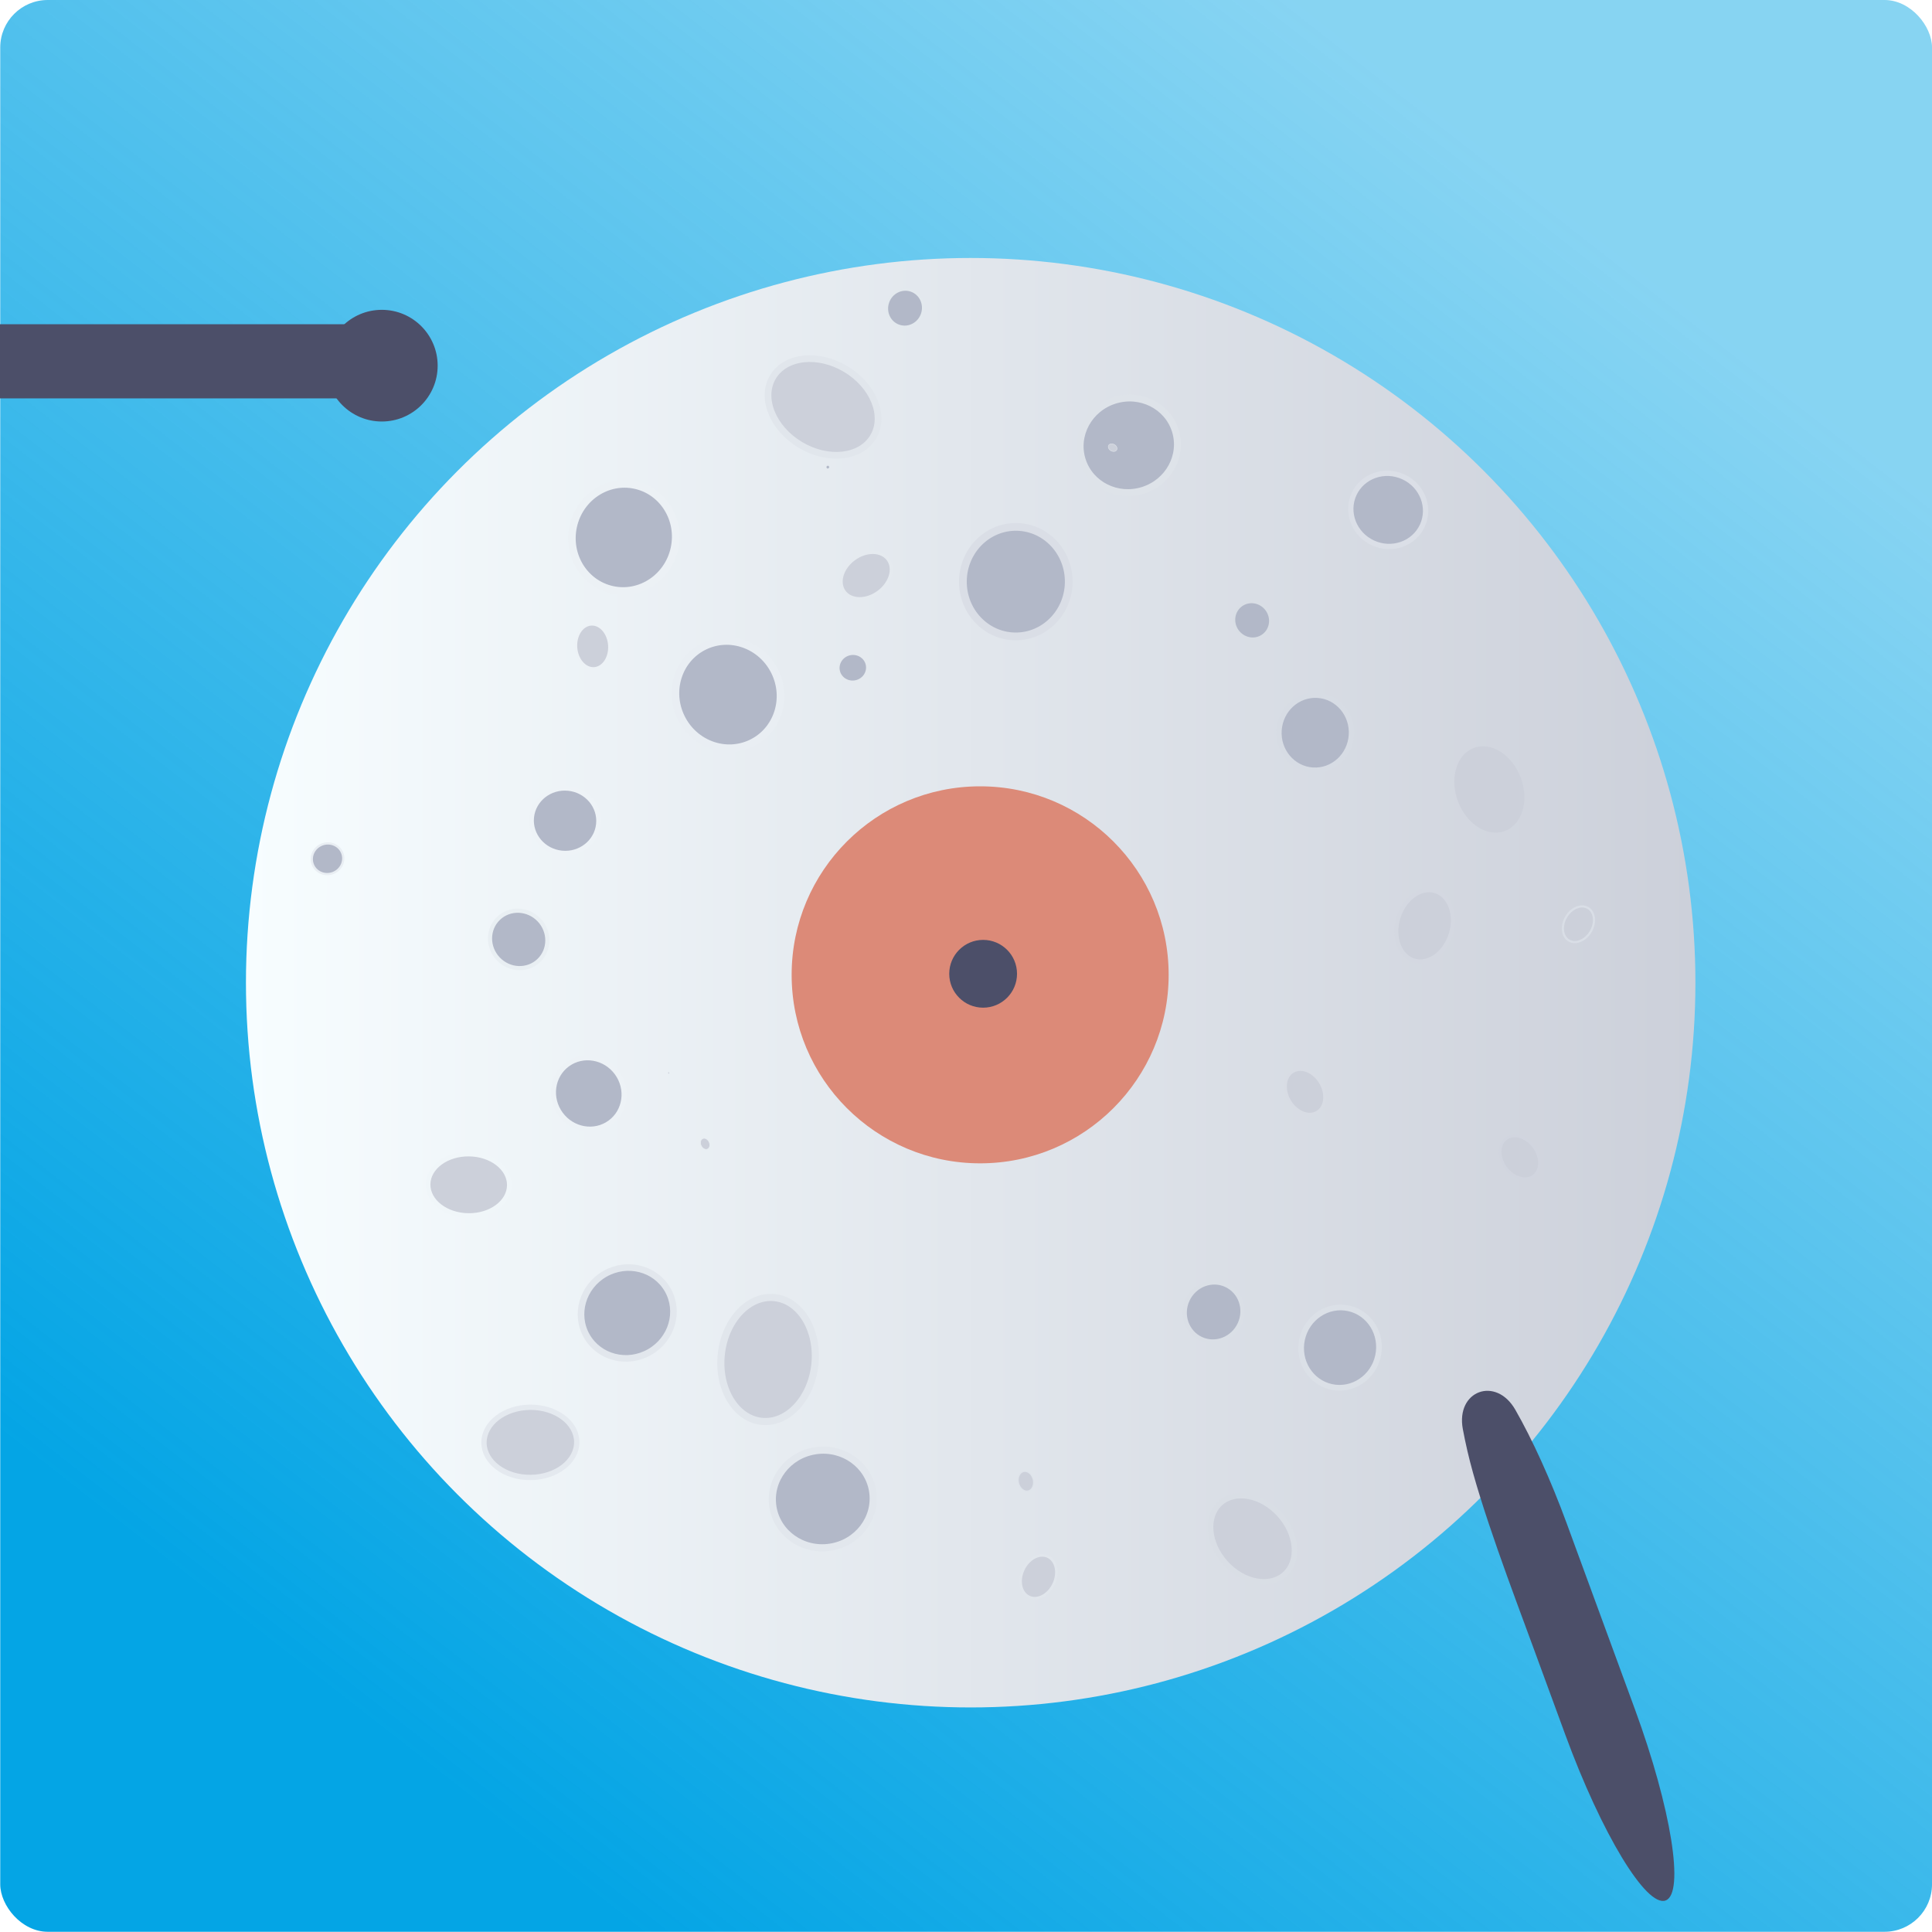 <?xml version="1.0" encoding="UTF-8" standalone="no"?>
<!-- Created with Inkscape (http://www.inkscape.org/) -->

<svg
   width="122.027mm"
   height="122.013mm"
   viewBox="0 0 122.027 122.013"
   version="1.1"
   id="svg1"
   inkscape:version="1.4.2 (ebf0e940d0, 2025-05-08)"
   sodipodi:docname="NovaMusicIcon.svg"
   inkscape:export-filename="NovaMusicIcon.png"
   inkscape:export-xdpi="96"
   inkscape:export-ydpi="96"
   xmlns:inkscape="http://www.inkscape.org/namespaces/inkscape"
   xmlns:sodipodi="http://sodipodi.sourceforge.net/DTD/sodipodi-0.dtd"
   xmlns:xlink="http://www.w3.org/1999/xlink"
   xmlns="http://www.w3.org/2000/svg"
   xmlns:svg="http://www.w3.org/2000/svg">
  <sodipodi:namedview
     id="namedview1"
     pagecolor="#ffffff"
     bordercolor="#000000"
     borderopacity="0.25"
     inkscape:showpageshadow="2"
     inkscape:pageopacity="0.0"
     inkscape:pagecheckerboard="0"
     inkscape:deskcolor="#d1d1d1"
     inkscape:document-units="px"
     inkscape:zoom="1.8716841"
     inkscape:cx="225.73253"
     inkscape:cy="158.94776"
     inkscape:window-width="1904"
     inkscape:window-height="1028"
     inkscape:window-x="0"
     inkscape:window-y="0"
     inkscape:window-maximized="0"
     inkscape:current-layer="layer1"
     showguides="true"
     inkscape:export-bgcolor="#ffffff00"/>
  <defs
     id="defs1">
    <inkscape:path-effect
       effect="fillet_chamfer"
       id="path-effect1116"
       is_visible="true"
       lpeversion="1"
       nodesatellites_param="F,0,0,1,0,0,0,1 @ F,0,0,1,0,0,0,1 @ F,0,0,1,0,0,0,1 @ F,0,0,1,0,0,0,1 @ F,0,0,1,0,6.511,0,1 @ F,0,0,1,0,4.662,0,1"
       radius="0"
       unit="px"
       method="auto"
       mode="F"
       chamfer_steps="1"
       flexible="false"
       use_knot_distance="true"
       apply_no_radius="true"
       apply_with_radius="true"
       only_selected="false"
       hide_knots="false"/>
    <inkscape:path-effect
       effect="fillet_chamfer"
       id="path-effect1115"
       is_visible="true"
       lpeversion="1"
       nodesatellites_param="F,0,0,1,0,0,0,1 @ F,0,0,1,0,0,0,1 @ F,0,0,1,0,0,0,1 @ F,0,0,1,0,0,0,1"
       radius="0"
       unit="px"
       method="auto"
       mode="F"
       chamfer_steps="1"
       flexible="false"
       use_knot_distance="true"
       apply_no_radius="true"
       apply_with_radius="true"
       only_selected="false"
       hide_knots="false"/>
    <linearGradient
       id="linearGradient813"
       inkscape:collect="always">
      <stop
         style="stop-color:#f7fdff;stop-opacity:1;"
         offset="0"
         id="stop813"/>
      <stop
         style="stop-color:#ccd0da;stop-opacity:1;"
         offset="1"
         id="stop814"/>
    </linearGradient>
    <linearGradient
       id="linearGradient238"
       inkscape:collect="always">
      <stop
         style="stop-color:#ccd0da;stop-opacity:1;"
         offset="0"
         id="stop238"/>
      <stop
         style="stop-color:#ccd0da;stop-opacity:1;"
         offset="1"
         id="stop239"/>
    </linearGradient>
    <linearGradient
       id="linearGradient1"
       inkscape:collect="always">
      <stop
         style="stop-color:#04a5e5;stop-opacity:1;"
         offset="0"
         id="stop1"/>
      <stop
         style="stop-color:#04a5e5;stop-opacity:0.477;"
         offset="1"
         id="stop2"/>
    </linearGradient>
    <linearGradient
       inkscape:collect="always"
       xlink:href="#linearGradient1"
       id="linearGradient2"
       x1="66.169"
       y1="153.169"
       x2="141.287"
       y2="57.021"
       gradientUnits="userSpaceOnUse"/>
    <linearGradient
       inkscape:collect="always"
       xlink:href="#linearGradient813"
       id="linearGradient814"
       x1="58.241"
       y1="106.158"
       x2="149.79"
       y2="106.158"
       gradientUnits="userSpaceOnUse"/>
    <linearGradient
       inkscape:collect="always"
       xlink:href="#linearGradient238"
       id="linearGradient1099"
       gradientUnits="userSpaceOnUse"
       x1="9.417"
       y1="92.686"
       x2="10.781"
       y2="89.472"
       gradientTransform="matrix(1.27,0,0,1.27,123.157,-190.473)"/>
    <linearGradient
       inkscape:collect="always"
       xlink:href="#linearGradient238"
       id="linearGradient1100"
       gradientUnits="userSpaceOnUse"
       x1="9.417"
       y1="92.686"
       x2="10.781"
       y2="89.472"
       gradientTransform="matrix(1.112,0,0,1.112,106.81,-175.043)"/>
    <linearGradient
       inkscape:collect="always"
       xlink:href="#linearGradient238"
       id="linearGradient1101"
       gradientUnits="userSpaceOnUse"
       x1="9.417"
       y1="92.686"
       x2="10.781"
       y2="89.472"
       gradientTransform="matrix(0.159,0,0,0.159,-31.798,-156.743)"/>
    <linearGradient
       inkscape:collect="always"
       xlink:href="#linearGradient238"
       id="linearGradient1102"
       gradientUnits="userSpaceOnUse"
       x1="9.417"
       y1="92.686"
       x2="10.781"
       y2="89.472"
       gradientTransform="matrix(0.021,0,0,0.021,-57.284,-130.254)"/>
    <linearGradient
       inkscape:collect="always"
       xlink:href="#linearGradient238"
       id="linearGradient1103"
       gradientUnits="userSpaceOnUse"
       x1="9.417"
       y1="92.686"
       x2="10.781"
       y2="89.472"
       gradientTransform="matrix(1.599,0,0,1.599,-27.436,-28.537)"/>
    <linearGradient
       inkscape:collect="always"
       xlink:href="#linearGradient238"
       id="linearGradient1104"
       gradientUnits="userSpaceOnUse"
       x1="9.417"
       y1="92.686"
       x2="10.781"
       y2="89.472"
       gradientTransform="matrix(1.214,0,0,1.214,83.405,24.995)"/>
    <linearGradient
       inkscape:collect="always"
       xlink:href="#linearGradient238"
       id="linearGradient1105"
       gradientUnits="userSpaceOnUse"
       x1="9.417"
       y1="92.686"
       x2="10.781"
       y2="89.472"
       gradientTransform="matrix(0.605,0,0,0.605,67.873,35.237)"/>
    <linearGradient
       inkscape:collect="always"
       xlink:href="#linearGradient238"
       id="linearGradient1106"
       gradientUnits="userSpaceOnUse"
       x1="9.417"
       y1="92.686"
       x2="10.781"
       y2="89.472"
       gradientTransform="matrix(0.127,0,0,0.127,-6.846,122.527)"/>
    <linearGradient
       inkscape:collect="always"
       xlink:href="#linearGradient238"
       id="linearGradient1107"
       gradientUnits="userSpaceOnUse"
       x1="9.417"
       y1="92.686"
       x2="10.781"
       y2="89.472"
       gradientTransform="matrix(0.745,0,0,0.745,115.001,-98.64)"/>
    <linearGradient
       inkscape:collect="always"
       xlink:href="#linearGradient238"
       id="linearGradient1108"
       gradientUnits="userSpaceOnUse"
       x1="9.417"
       y1="92.686"
       x2="10.781"
       y2="89.472"
       gradientTransform="matrix(0.647,0,0,0.647,43.428,102.119)"/>
    <linearGradient
       inkscape:collect="always"
       xlink:href="#linearGradient238"
       id="linearGradient1109"
       gradientUnits="userSpaceOnUse"
       x1="9.417"
       y1="92.686"
       x2="10.781"
       y2="89.472"
       gradientTransform="matrix(0.994,0,0,0.994,146.676,-30.86)"/>
    <linearGradient
       inkscape:collect="always"
       xlink:href="#linearGradient238"
       id="linearGradient1110"
       gradientUnits="userSpaceOnUse"
       x1="9.417"
       y1="92.686"
       x2="10.781"
       y2="89.472"
       gradientTransform="matrix(0.517,0,0,0.517,-179.777,-64.559)"/>
    <linearGradient
       inkscape:collect="always"
       xlink:href="#linearGradient238"
       id="linearGradient1111"
       gradientUnits="userSpaceOnUse"
       x1="9.417"
       y1="92.686"
       x2="10.781"
       y2="89.472"
       gradientTransform="matrix(1.703,0,0,1.703,-121.309,-275.01)"/>
    <linearGradient
       inkscape:collect="always"
       xlink:href="#linearGradient238"
       id="linearGradient1112"
       gradientUnits="userSpaceOnUse"
       x1="9.417"
       y1="92.686"
       x2="10.781"
       y2="89.472"
       gradientTransform="matrix(1.313,0,0,1.313,-17.895,66.861)"/>
    <linearGradient
       inkscape:collect="always"
       xlink:href="#linearGradient238"
       id="linearGradient1113"
       gradientUnits="userSpaceOnUse"
       x1="9.417"
       y1="92.686"
       x2="10.781"
       y2="89.472"
       gradientTransform="matrix(0.634,0,0,0.634,36.563,118.7)"/>
    <linearGradient
       inkscape:collect="always"
       xlink:href="#linearGradient238"
       id="linearGradient1114"
       gradientUnits="userSpaceOnUse"
       x1="9.417"
       y1="92.686"
       x2="10.781"
       y2="89.472"
       gradientTransform="matrix(0.274,0,0,0.274,-76.186,-183.443)"/>
    <linearGradient
       inkscape:collect="always"
       xlink:href="#linearGradient238"
       id="linearGradient1115"
       gradientUnits="userSpaceOnUse"
       x1="9.417"
       y1="92.686"
       x2="10.781"
       y2="89.472"
       gradientTransform="matrix(0.609,0,0,0.609,152.49,29.456)"/>
    <filter
       style="color-interpolation-filters:sRGB;"
       inkscape:label="Drop Shadow"
       id="filter1127"
       x="-0.131"
       y="-0.131"
       width="1.262"
       height="1.262">
      <feFlood
         result="flood"
         in="SourceGraphic"
         flood-opacity="0.302"
         flood-color="rgb(0,0,0)"
         id="feFlood1126"/>
      <feGaussianBlur
         result="blur"
         in="SourceGraphic"
         stdDeviation="5"
         id="feGaussianBlur1126"/>
      <feOffset
         result="offset"
         in="blur"
         dx="0"
         dy="0"
         id="feOffset1126"/>
      <feComposite
         result="comp1"
         operator="in"
         in="flood"
         in2="offset"
         id="feComposite1126"/>
      <feComposite
         result="comp2"
         operator="over"
         in="SourceGraphic"
         in2="comp1"
         id="feComposite1127"/>
    </filter>
    <filter
       style="color-interpolation-filters:sRGB;"
       inkscape:label="Drop Shadow"
       id="filter1134"
       x="-0.681"
       y="-0.681"
       width="2.361"
       height="2.361">
      <feFlood
         result="flood"
         in="SourceGraphic"
         flood-opacity="0.698"
         flood-color="rgb(0,0,0)"
         id="feFlood1133"/>
      <feGaussianBlur
         result="blur"
         in="SourceGraphic"
         stdDeviation="2"
         id="feGaussianBlur1133"/>
      <feOffset
         result="offset"
         in="blur"
         dx="0"
         dy="0"
         id="feOffset1133"/>
      <feComposite
         result="comp1"
         operator="in"
         in="flood"
         in2="offset"
         id="feComposite1133"/>
      <feComposite
         result="comp2"
         operator="over"
         in="SourceGraphic"
         in2="comp1"
         id="feComposite1134"/>
    </filter>
    <filter
       style="color-interpolation-filters:sRGB;"
       inkscape:label="Drop Shadow"
       id="filter1136"
       x="-0.14"
       y="-1.024"
       width="1.281"
       height="3.048">
      <feFlood
         result="flood"
         in="SourceGraphic"
         flood-opacity="0.698"
         flood-color="rgb(0,0,0)"
         id="feFlood1134"/>
      <feGaussianBlur
         result="blur"
         in="SourceGraphic"
         stdDeviation="2"
         id="feGaussianBlur1134"/>
      <feOffset
         result="offset"
         in="blur"
         dx="0"
         dy="0"
         id="feOffset1134"/>
      <feComposite
         result="comp1"
         operator="in"
         in="flood"
         in2="offset"
         id="feComposite1135"/>
      <feComposite
         result="comp2"
         operator="over"
         in="SourceGraphic"
         in2="comp1"
         id="feComposite1136"/>
    </filter>
    <filter
       style="color-interpolation-filters:sRGB;"
       inkscape:label="Drop Shadow"
       id="filter1138"
       x="-0.197"
       y="-1.025"
       width="1.394"
       height="3.05">
      <feFlood
         result="flood"
         in="SourceGraphic"
         flood-opacity="0.698"
         flood-color="rgb(0,0,0)"
         id="feFlood1136"/>
      <feGaussianBlur
         result="blur"
         in="SourceGraphic"
         stdDeviation="2"
         id="feGaussianBlur1136"/>
      <feOffset
         result="offset"
         in="blur"
         dx="0"
         dy="0"
         id="feOffset1136"/>
      <feComposite
         result="comp1"
         operator="in"
         in="flood"
         in2="offset"
         id="feComposite1137"/>
      <feComposite
         result="comp2"
         operator="over"
         in="SourceGraphic"
         in2="comp1"
         id="feComposite1138"/>
    </filter>
  </defs>
  <g
     inkscape:label="Layer 1"
     inkscape:groupmode="layer"
     id="layer1"
     transform="translate(-42.707,-44.089)">
    <rect
       style="fill:url(#linearGradient2);fill-opacity:1;stroke-width:0.265"
       id="rect1"
       width="122.013"
       height="122.013"
       x="42.722"
       y="44.089"
       rx="3"
       ry="3"/>
    <circle
       style="fill:url(#linearGradient814);fill-opacity:1;stroke-width:11.265;stroke:none;stroke-opacity:1;stroke-dasharray:none;stroke-linejoin:miter;paint-order:stroke fill markers;filter:url(#filter1127)"
       id="path3"
       cx="104.016"
       cy="106.158"
       r="45.775"/>
    <ellipse
       style="fill:#b2b8c8;fill-opacity:1;fill-rule:nonzero;stroke:#edf2f6;stroke-width:0.323"
       id="use1047"
       cx="-2.227"
       cy="138.498"
       rx="2.206"
       ry="2.282"
       transform="rotate(-36.146)"/>
    <ellipse
       style="fill:#b2b8c8;fill-opacity:1;fill-rule:nonzero;stroke:#eef3f7;stroke-width:0.3"
       id="use1048"
       cx="87.448"
       cy="-87.753"
       rx="2.051"
       ry="2.121"
       transform="rotate(95.842)"/>
    <ellipse
       style="fill:url(#linearGradient1099);fill-opacity:1;fill-rule:nonzero;stroke:#e4e9ef;stroke-width:0.336"
       id="use1049"
       cx="135.986"
       cy="-74.776"
       rx="2.217"
       ry="2.93"
       transform="rotate(89.396)"/>
    <ellipse
       style="fill:#b2b8c8;fill-opacity:1;fill-rule:nonzero;stroke:#e9eff3;stroke-width:0.261"
       id="use1050"
       cx="16.578"
       cy="-126.953"
       rx="1.781"
       ry="1.842"
       transform="rotate(136.442)"/>
    <ellipse
       style="fill:url(#linearGradient1100);fill-opacity:1;fill-rule:nonzero;stroke:#f0f6f9;stroke-width:0.294"
       id="use1051"
       cx="118.044"
       cy="-73.736"
       rx="1.942"
       ry="2.566"
       transform="rotate(90.689)"/>
    <ellipse
       style="fill:#b2b8c8;fill-opacity:1;fill-rule:nonzero;stroke:#ecf1f5;stroke-width:0.479"
       id="use1052"
       cx="-96.875"
       cy="-58.705"
       rx="3.273"
       ry="3.386"
       transform="rotate(-167.672)"/>
    <ellipse
       style="fill:url(#linearGradient1101);fill-opacity:1;fill-rule:nonzero;stroke:#e9eff3;stroke-width:0.042"
       id="use1053"
       cx="-30.19"
       cy="-142.245"
       rx="0.278"
       ry="0.367"
       transform="rotate(155.115)"/>
    <ellipse
       style="fill:#b2b8c8;fill-opacity:1;fill-rule:nonzero;stroke:#e9eef3;stroke-width:0.141"
       id="use1054"
       cx="114.332"
       cy="-24.812"
       rx="0.964"
       ry="0.998"
       transform="rotate(69.434)"/>
    <ellipse
       style="fill:url(#linearGradient1102);fill-opacity:1;fill-rule:nonzero;stroke:#eaf0f4;stroke-width:0.006"
       id="use1055"
       cx="-57.071"
       cy="-128.336"
       rx="0.037"
       ry="0.049"
       transform="rotate(166.762)"/>
    <ellipse
       style="fill:#b2b8c8;fill-opacity:1;fill-rule:nonzero;stroke:#e9eef3;stroke-width:0.482"
       id="use1056"
       cx="40.496"
       cy="118.164"
       rx="3.296"
       ry="3.409"
       transform="rotate(-26.318)"/>
    <ellipse
       style="fill:url(#linearGradient1103);fill-opacity:1;fill-rule:nonzero;stroke:#e1e6ec;stroke-width:0.423"
       id="use1057"
       cx="-11.288"
       cy="117.09"
       rx="2.791"
       ry="3.688"
       transform="rotate(-59.114)"/>
    <ellipse
       style="fill:#b2b8c8;fill-opacity:1;fill-rule:nonzero;stroke:#e6ebf0;stroke-width:0.013"
       id="use1058"
       cx="105.638"
       cy="-57.274"
       rx="0.09"
       ry="0.093"
       transform="rotate(66.231)"/>
    <ellipse
       style="fill:url(#linearGradient1104);fill-opacity:1;fill-rule:nonzero;stroke:none;stroke-width:0.321"
       id="use1059"
       cx="95.668"
       cy="135.582"
       rx="2.119"
       ry="2.801"
       transform="rotate(-20.307)"/>
    <ellipse
       style="fill:#b2b8c8;fill-opacity:1;fill-rule:nonzero;stroke:#e5eaef;stroke-width:0.128"
       id="use1060"
       cx="106.316"
       cy="-73.923"
       rx="0.871"
       ry="0.902"
       transform="rotate(76.585)"/>
    <ellipse
       style="fill:#b2b8c8;fill-opacity:1;fill-rule:nonzero;stroke:#d9dee5;stroke-width:0.167"
       id="use1061"
       cx="51.977"
       cy="138.08"
       rx="1.139"
       ry="1.178"
       transform="rotate(-35.012)"/>
    <ellipse
       style="fill:url(#linearGradient1105);fill-opacity:1;fill-rule:nonzero;stroke:#edf2f6;stroke-width:0.16"
       id="use1062"
       cx="73.982"
       cy="90.331"
       rx="1.056"
       ry="1.395"
       transform="rotate(-4.026)"/>
    <ellipse
       style="fill:#b2b8c8;fill-opacity:1;fill-rule:nonzero;stroke:#e3e9ee;stroke-width:0.168"
       id="use1063"
       cx="115.117"
       cy="27.589"
       rx="1.149"
       ry="1.189"
       transform="rotate(18.994)"/>
    <ellipse
       style="fill:#b2b8c8;fill-opacity:1;fill-rule:nonzero;stroke:#dee3e9;stroke-width:0.436"
       id="use1064"
       cx="-103.103"
       cy="87.071"
       rx="2.979"
       ry="3.081"
       transform="rotate(-107.466)"/>
    <ellipse
       style="fill:url(#linearGradient1106);fill-opacity:1;fill-rule:nonzero;stroke:#dde2e9;stroke-width:0.033"
       id="use1065"
       cx="-5.568"
       cy="134.055"
       rx="0.221"
       ry="0.292"
       transform="rotate(-59.74)"/>
    <ellipse
       style="fill:url(#linearGradient1107);fill-opacity:1;fill-rule:nonzero;stroke:#e5eaef;stroke-width:0.197"
       id="use1066"
       cx="122.522"
       cy="-30.814"
       rx="1.3"
       ry="1.718"
       transform="rotate(53.665)"/>
    <ellipse
       style="fill:#b2b8c8;fill-opacity:1;fill-rule:nonzero;stroke:#dbdfe7;stroke-width:0.336"
       id="use1067"
       cx="14.649"
       cy="-150.356"
       rx="2.297"
       ry="2.376"
       transform="rotate(114.769)"/>
    <ellipse
       style="fill:url(#linearGradient1108);fill-opacity:1;fill-rule:nonzero;stroke:#d8dce4;stroke-width:0.171"
       id="use1068"
       cx="49.965"
       cy="161.067"
       rx="1.13"
       ry="1.493"
       transform="rotate(-30.67)"/>
    <ellipse
       style="fill:#b2b8c8;fill-opacity:1;fill-rule:nonzero;stroke:#dadee6;stroke-width:0.489"
       id="use1069"
       cx="-108.252"
       cy="-78.962"
       rx="3.343"
       ry="3.459"
       transform="rotate(-179.007)"/>
    <ellipse
       style="fill:#b2b8c8;fill-opacity:1;fill-rule:nonzero;stroke:#dbe0e7;stroke-width:0.359"
       id="use1070"
       cx="151.733"
       cy="99.44"
       rx="2.455"
       ry="2.54"
       transform="rotate(12.176)"/>
    <ellipse
       style="fill:url(#linearGradient1109);fill-opacity:1;fill-rule:nonzero;stroke:#d4d8e1;stroke-width:0.263"
       id="use1071"
       cx="156.718"
       cy="59.708"
       rx="1.736"
       ry="2.294"
       transform="rotate(16.847)"/>
    <ellipse
       style="fill:#b2b8c8;fill-opacity:1;fill-rule:nonzero;stroke:#d7dce4;stroke-width:0.335"
       id="use1072"
       cx="-131.581"
       cy="-81.686"
       rx="2.29"
       ry="2.369"
       transform="rotate(-176.136)"/>
    <ellipse
       style="fill:url(#linearGradient1110);fill-opacity:1;fill-rule:nonzero;stroke:#d9dee6;stroke-width:0.137"
       id="use1073"
       cx="-174.56"
       cy="-17.512"
       rx="0.902"
       ry="1.191"
       transform="rotate(-149.992)"/>
    <ellipse
       style="fill:#b2b8c8;fill-opacity:1;fill-rule:nonzero;stroke:#e2e7ed;stroke-width:0.416"
       id="use1074"
       cx="151.128"
       cy="-8.427"
       rx="2.845"
       ry="2.943"
       transform="rotate(60.243)"/>
    <ellipse
       style="fill:url(#linearGradient1111);fill-opacity:1;fill-rule:nonzero;stroke:#e1e6ec;stroke-width:0.451"
       id="use1075"
       cx="-104.108"
       cy="-119.879"
       rx="2.973"
       ry="3.929"
       transform="rotate(-174.094)"/>
    <ellipse
       style="fill:#b2b8c8;fill-opacity:1;fill-rule:nonzero;stroke:#e2e7ed;stroke-width:0.451"
       id="use1076"
       cx="151.15"
       cy="-73.3"
       rx="3.082"
       ry="3.188"
       transform="rotate(81.567)"/>
    <ellipse
       style="fill:url(#linearGradient1112);fill-opacity:1;fill-rule:nonzero;stroke:#d9dee5;stroke-width:0.348"
       id="use1077"
       cx="-4.63"
       cy="186.487"
       rx="2.293"
       ry="3.03"
       transform="rotate(-42.192)"/>
    <ellipse
       style="fill:#b2b8c8;fill-opacity:1;fill-rule:nonzero;stroke:#dadfe6;stroke-width:0.265"
       id="use1078"
       cx="161.452"
       cy="65.556"
       rx="1.812"
       ry="1.875"
       transform="rotate(24.667)"/>
    <ellipse
       style="fill:url(#linearGradient1113);fill-opacity:1;fill-rule:nonzero;stroke:#d1d5df;stroke-width:0.168"
       id="use1079"
       cx="42.963"
       cy="176.421"
       rx="1.106"
       ry="1.462"
       transform="rotate(-36.119)"/>
    <ellipse
       style="fill:url(#linearGradient1114);fill-opacity:1;fill-rule:nonzero;stroke:#dee3ea;stroke-width:0.073"
       id="use1080"
       cx="-73.417"
       cy="-158.472"
       rx="0.479"
       ry="0.632"
       transform="rotate(166.867)"/>
    <ellipse
       style="fill:url(#linearGradient1115);fill-opacity:1;fill-rule:nonzero;stroke:#e1e6ec;stroke-width:0.161"
       id="use1081"
       cx="158.637"
       cy="84.896"
       rx="1.062"
       ry="1.404"
       transform="rotate(24.839)"/>
    <rect
       style="fill:#4c4f69;fill-opacity:1;fill-rule:nonzero;stroke-width:0;stroke-dasharray:none;filter:url(#filter1138)"
       id="rect1081"
       width="24.382"
       height="4.683"
       x="42.707"
       y="64.568"
       sodipodi:type="rect"/>
    <path
       style="fill:#4c4f69;fill-opacity:1;fill-rule:nonzero;stroke-width:0;stroke-dasharray:none;filter:url(#filter1136)"
       id="rect1082"
       width="36.472"
       height="4.683"
       x="84.281"
       y="-42.326"
       transform="rotate(69.848)"
       inkscape:path-effect="#path-effect1116"
       sodipodi:type="rect"
       d="m 96.281,-42.326 h 12.472 c 6.648,0 12,1.044 12,2.341 0,1.297 -5.352,2.341 -12,2.341 h -5.961 c -3.596,0 -9.441,0.077 -13.007,-0.37 -0.492,-0.062 -0.959,-0.13 -1.398,-0.205 -2.434,-0.414 -2.434,-3.119 7.2e-5,-3.533 2.107,-0.358 4.866,-0.575 7.894,-0.575 z"
       rx="12"/>
    <circle
       style="fill:#4c4f69;fill-opacity:1;fill-rule:nonzero;stroke-width:0;stroke-dasharray:none;filter:url(#filter1134)"
       id="path1081"
       cx="66.823"
       cy="67.185"
       r="3.527"
       transform="translate(-1.0208333e-6)"/>
    <circle
       style="fill:#dc8a78;fill-opacity:1;fill-rule:nonzero;stroke:#000000;stroke-width:0;stroke-dasharray:none;stroke-opacity:1"
       id="path1117"
       cx="104.614"
       cy="105.66"
       r="11.906"/>
    <circle
       style="fill:#4c4f69;fill-opacity:1;fill-rule:nonzero;stroke-width:0;stroke-dasharray:none;filter:url(#filter1134)"
       id="circle1138"
       cx="104.793"
       cy="105.585"
       r="3.527"
       transform="matrix(0.607,0,0,0.607,41.193,41.504)"/>
  </g>
  <g
     inkscape:groupmode="layer"
     id="layer2"
     inkscape:label="Layer 2"
     transform="translate(-42.707,-44.089)"/>
</svg>
